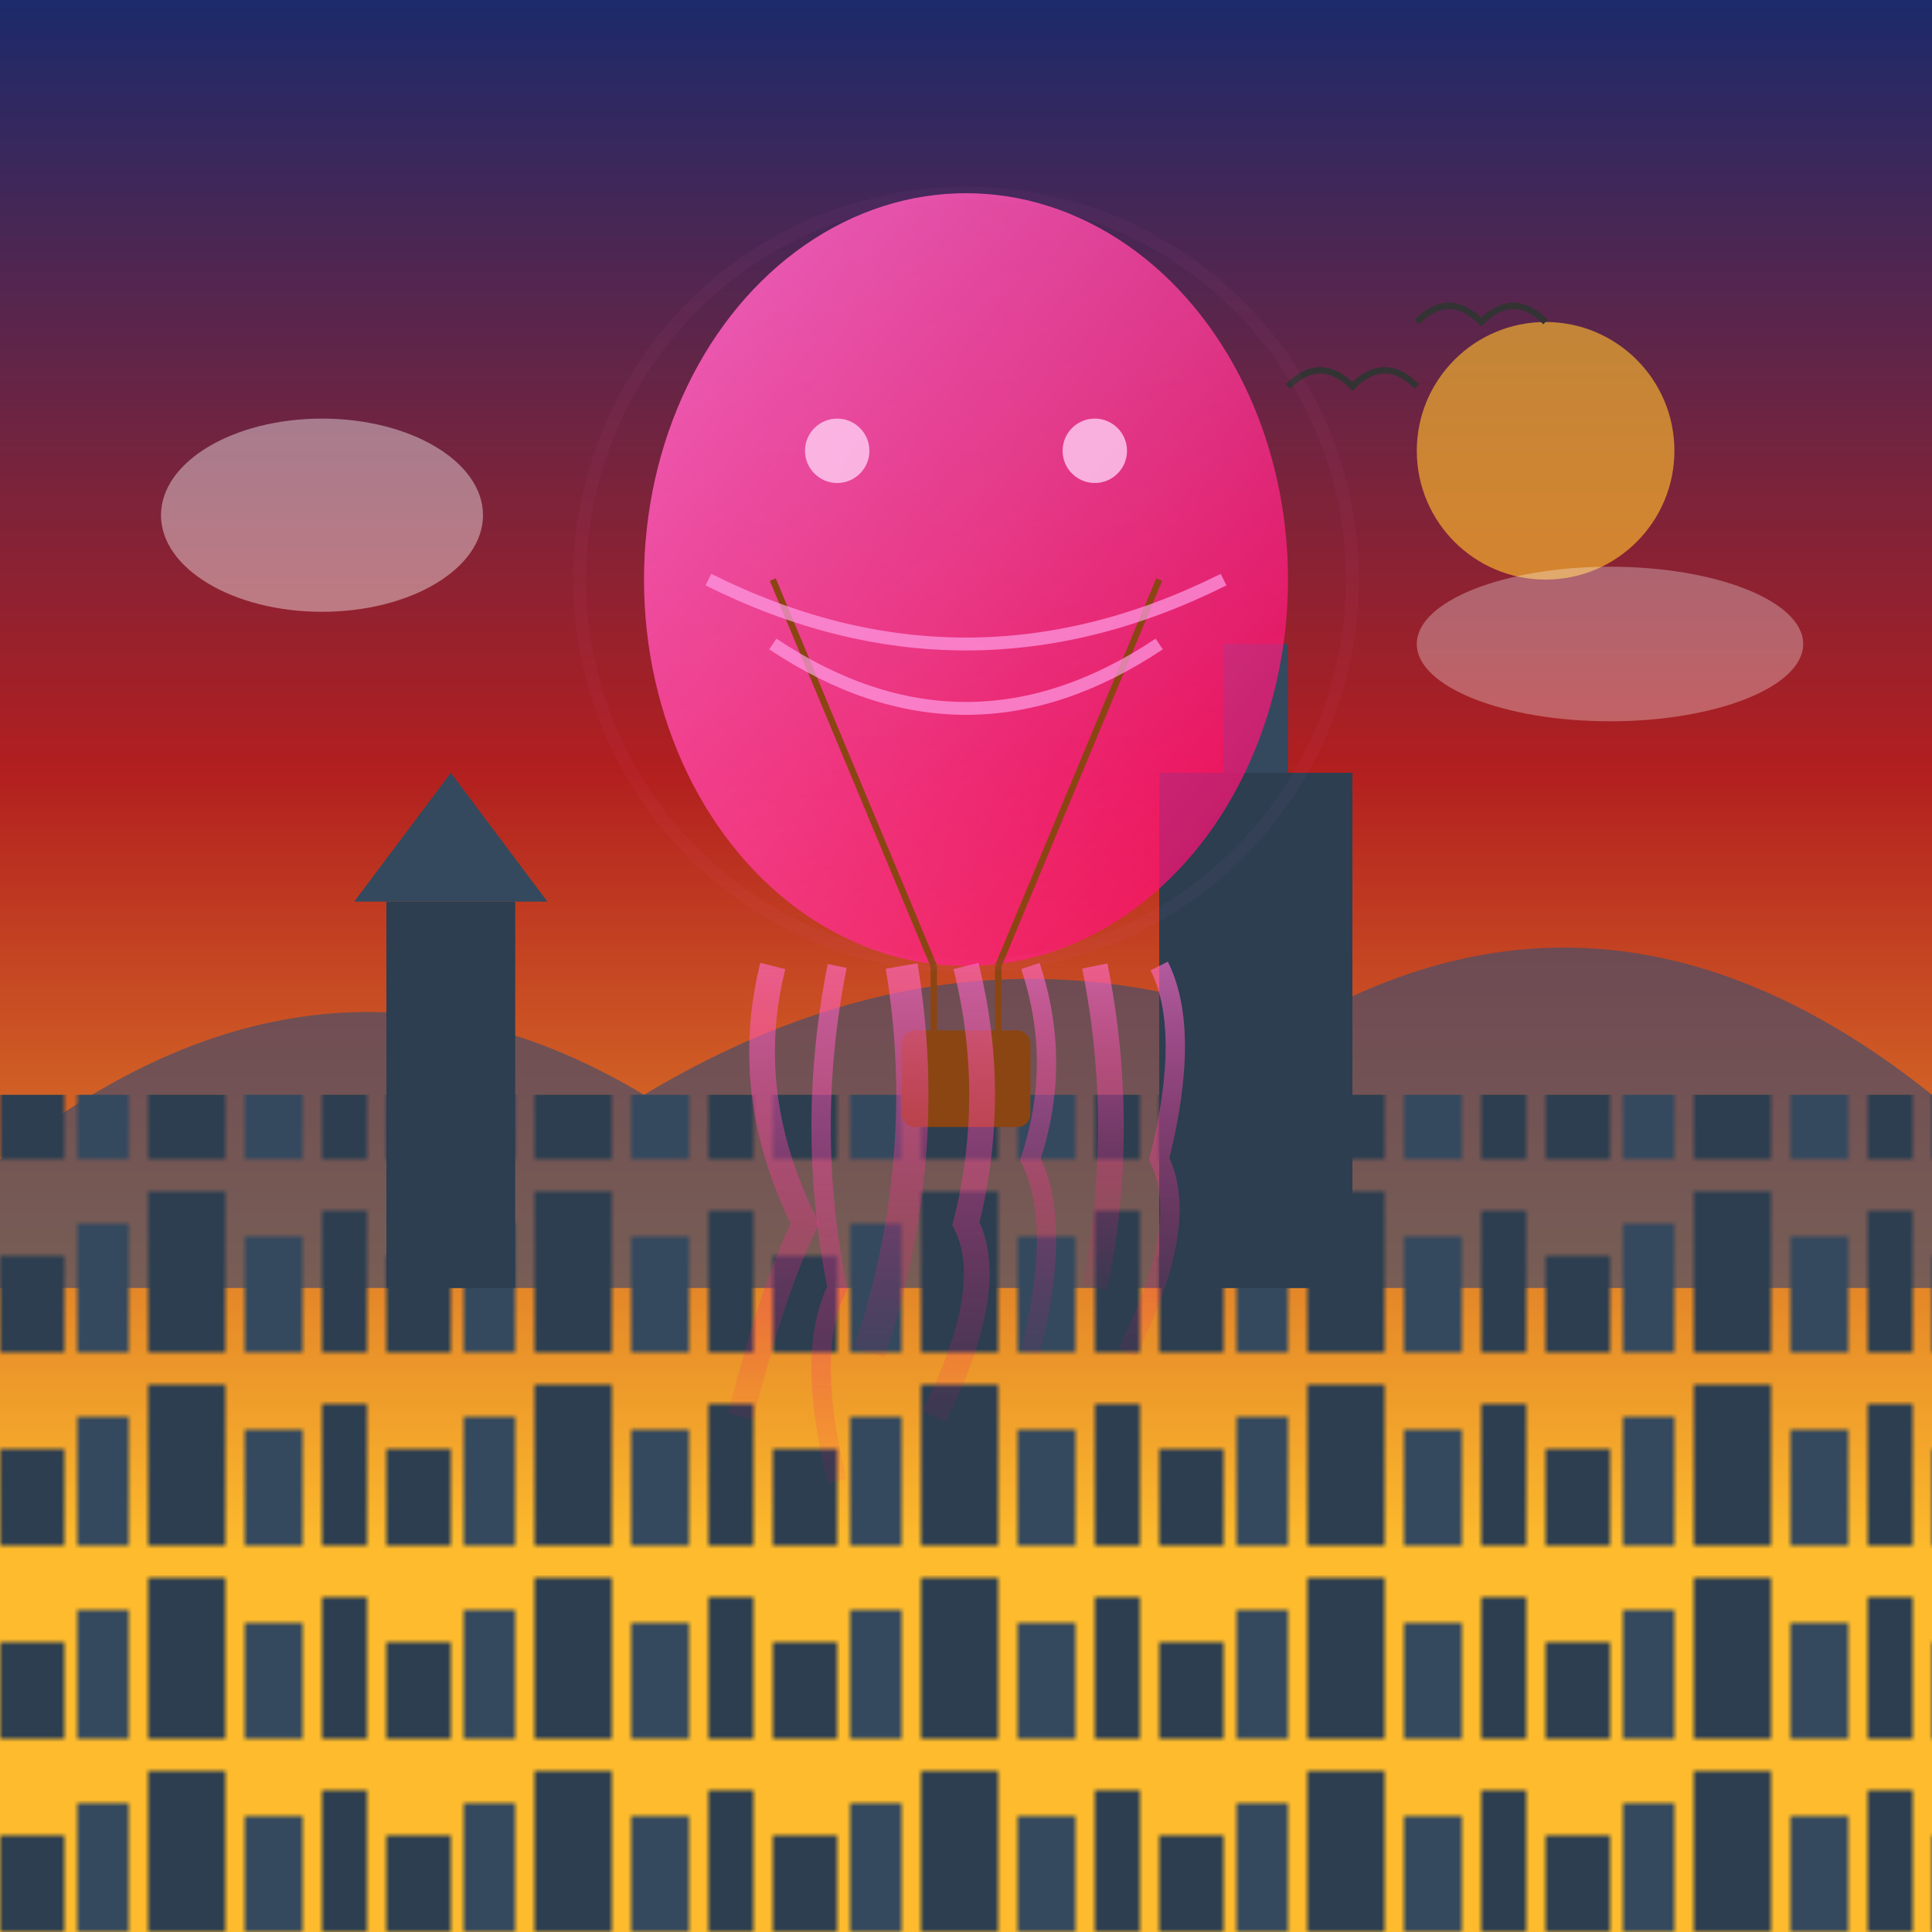 <svg xmlns="http://www.w3.org/2000/svg" viewBox="0 0 300 300">
  <!-- Gradient Definitions -->
  <defs>
    <linearGradient id="skyGradient" x1="0%" y1="0%" x2="0%" y2="100%">
      <stop offset="0%" stop-color="#1a2a6c" />
      <stop offset="40%" stop-color="#b21f1f" />
      <stop offset="80%" stop-color="#fdbb2d" />
    </linearGradient>
    <linearGradient id="jellyfishGradient" x1="0%" y1="0%" x2="100%" y2="100%">
      <stop offset="0%" stop-color="#ff6bcb" stop-opacity="0.9" />
      <stop offset="50%" stop-color="#ff3d9a" stop-opacity="0.8" />
      <stop offset="100%" stop-color="#ff0066" stop-opacity="0.7" />
    </linearGradient>
    <linearGradient id="tentacleGradient" x1="0%" y1="0%" x2="0%" y2="100%">
      <stop offset="0%" stop-color="#ff6bcb" stop-opacity="0.9" />
      <stop offset="100%" stop-color="#ff0066" stop-opacity="0.1" />
    </linearGradient>
    <filter id="glow" x="-20%" y="-20%" width="140%" height="140%">
      <feGaussianBlur stdDeviation="4" result="blur" />
      <feComposite in="SourceGraphic" in2="blur" operator="over" />
    </filter>
    <pattern id="cityPattern" width="60" height="30" patternUnits="userSpaceOnUse">
      <rect x="0" y="15" width="10" height="15" fill="#2c3e50" />
      <rect x="12" y="10" width="8" height="20" fill="#34495e" />
      <rect x="23" y="5" width="12" height="25" fill="#2c3e50" />
      <rect x="38" y="12" width="9" height="18" fill="#34495e" />
      <rect x="50" y="8" width="7" height="22" fill="#2c3e50" />
    </pattern>
  </defs>

  <!-- Background Sky -->
  <rect x="0" y="0" width="300" height="300" fill="url(#skyGradient)" />

  <!-- Sun -->
  <circle cx="240" cy="70" r="20" fill="#fdbb2d" opacity="0.8" filter="url(#glow)" />
  
  <!-- Distant Mountains -->
  <path d="M0,180 Q50,140 100,170 Q150,140 200,160 Q250,130 300,170 L300,200 L0,200 Z" fill="#4a4e69" opacity="0.7" />

  <!-- City Silhouette -->
  <rect x="0" y="170" width="300" height="130" fill="url(#cityPattern)" />
  
  <!-- Special Buildings -->
  <rect x="60" y="140" width="20" height="60" fill="#2c3e50" />
  <polygon points="70,120 55,140 85,140" fill="#34495e" />
  <rect x="180" y="120" width="30" height="80" fill="#2c3e50" />
  <rect x="190" y="100" width="10" height="20" fill="#34495e" />

  <!-- Jellyfish Balloon Body -->
  <ellipse cx="150" cy="90" rx="50" ry="60" fill="url(#jellyfishGradient)" filter="url(#glow)" />
  
  <!-- Balloon Basket -->
  <rect x="140" y="160" width="20" height="15" rx="2" fill="#8B4513" />
  <line x1="145" y1="150" x2="145" y2="160" stroke="#8B4513" stroke-width="1" />
  <line x1="155" y1="150" x2="155" y2="160" stroke="#8B4513" stroke-width="1" />
  <line x1="145" y1="150" x2="120" y2="90" stroke="#8B4513" stroke-width="1" />
  <line x1="155" y1="150" x2="180" y2="90" stroke="#8B4513" stroke-width="1" />

  <!-- Jellyfish Dome Details -->
  <path d="M110,90 Q150,110 190,90" fill="none" stroke="#ff9de6" stroke-width="2" opacity="0.7" />
  <path d="M120,100 Q150,120 180,100" fill="none" stroke="#ff9de6" stroke-width="2" opacity="0.7" />
  <circle cx="130" cy="70" r="5" fill="#ffcef3" opacity="0.8" />
  <circle cx="170" cy="70" r="5" fill="#ffcef3" opacity="0.8" />

  <!-- Jellyfish Tentacles -->
  <path d="M120,150 Q115,170 125,190 Q120,200 115,220" fill="none" stroke="url(#tentacleGradient)" stroke-width="4" opacity="0.7" />
  <path d="M130,150 Q125,175 130,200 Q125,210 130,230" fill="none" stroke="url(#tentacleGradient)" stroke-width="3" opacity="0.7" />
  <path d="M140,150 Q145,180 135,210" fill="none" stroke="url(#tentacleGradient)" stroke-width="5" opacity="0.7" />
  <path d="M150,150 Q155,170 150,190 Q155,200 145,220" fill="none" stroke="url(#tentacleGradient)" stroke-width="4" opacity="0.7" />
  <path d="M160,150 Q165,165 160,180 Q165,190 160,210" fill="none" stroke="url(#tentacleGradient)" stroke-width="3" opacity="0.7" />
  <path d="M170,150 Q175,175 170,200" fill="none" stroke="url(#tentacleGradient)" stroke-width="4" opacity="0.7" />
  <path d="M180,150 Q185,160 180,180 Q185,190 175,210" fill="none" stroke="url(#tentacleGradient)" stroke-width="3" opacity="0.7" />

  <!-- Clouds -->
  <ellipse cx="50" cy="80" rx="25" ry="15" fill="white" opacity="0.4" />
  <ellipse cx="250" cy="100" rx="30" ry="12" fill="white" opacity="0.3" />
  
  <!-- Distant Birds -->
  <path d="M220,50 Q225,45 230,50 Q235,45 240,50" fill="none" stroke="#333" stroke-width="1" />
  <path d="M200,60 Q205,55 210,60 Q215,55 220,60" fill="none" stroke="#333" stroke-width="1" />
  
  <!-- Subtle Glow Effects -->
  <circle cx="150" cy="90" r="60" fill="none" stroke="#ff6bcb" stroke-width="2" opacity="0.2" filter="url(#glow)" />
</svg>